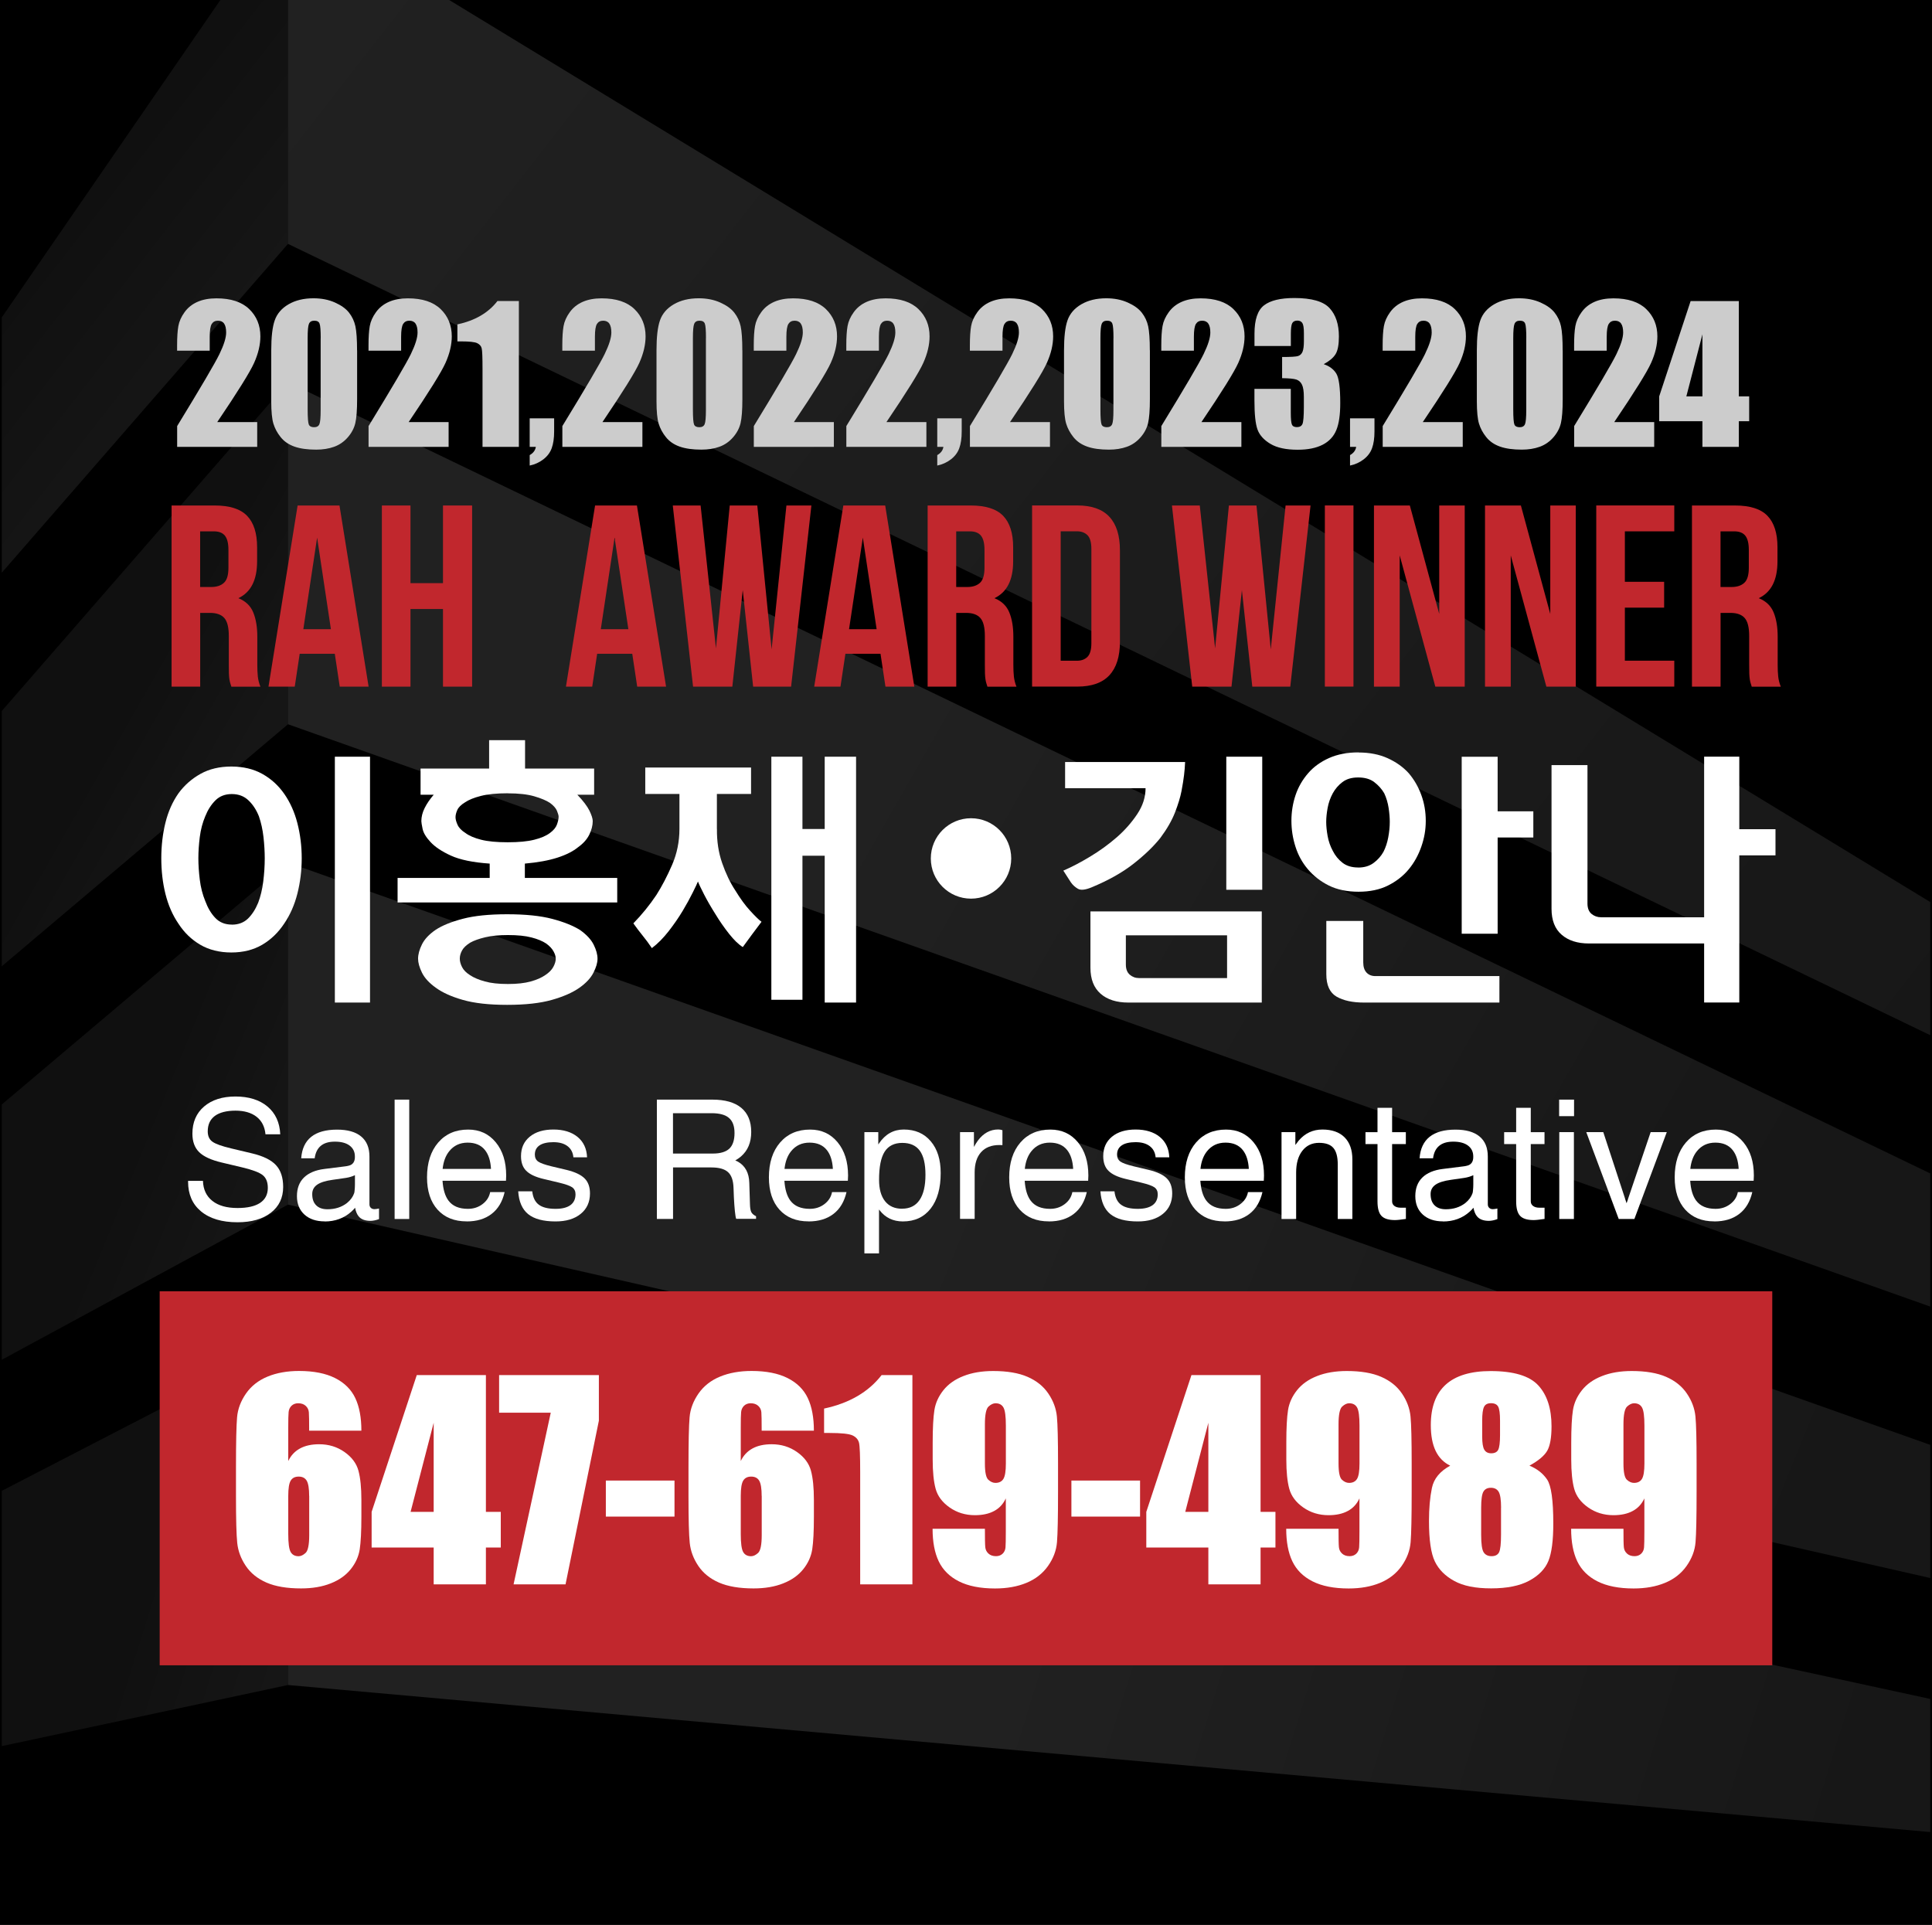<?xml version="1.0" encoding="UTF-8"?>
<svg id="Layer_2" data-name="Layer 2" xmlns="http://www.w3.org/2000/svg" xmlns:xlink="http://www.w3.org/1999/xlink" viewBox="0 0 371.45 370.1">
  <defs>
    <style>
      .cls-1 {
        fill: #c1272d;
      }

      .cls-1, .cls-2, .cls-3, .cls-4, .cls-5, .cls-6, .cls-7, .cls-8, .cls-9, .cls-10, .cls-11, .cls-12 {
        stroke-width: 0px;
      }

      .cls-2 {
        fill: url(#linear-gradient-2);
      }

      .cls-2, .cls-13, .cls-3, .cls-4, .cls-6, .cls-9, .cls-10, .cls-11, .cls-12 {
        opacity: .5;
      }

      .cls-3 {
        fill: url(#linear-gradient-7);
      }

      .cls-4 {
        fill: url(#linear-gradient);
      }

      .cls-6 {
        fill: url(#linear-gradient-8);
      }

      .cls-7 {
        fill: #ccc;
      }

      .cls-8 {
        fill: #fff;
      }

      .cls-9 {
        fill: url(#linear-gradient-4);
      }

      .cls-10 {
        fill: url(#linear-gradient-5);
      }

      .cls-11 {
        fill: url(#linear-gradient-3);
      }

      .cls-12 {
        fill: url(#linear-gradient-6);
      }
    </style>
    <linearGradient id="linear-gradient" x1="26.84" y1="213.23" x2="53.31" y2="224.04" gradientUnits="userSpaceOnUse">
      <stop offset="0" stop-color="#3e3e3e"/>
      <stop offset="1" stop-color="#565656"/>
    </linearGradient>
    <linearGradient id="linear-gradient-2" x1="26.82" y1="129.04" x2="48.22" y2="141.26" xlink:href="#linear-gradient"/>
    <linearGradient id="linear-gradient-3" x1="11.71" y1="42.48" x2="40.98" y2="65.28" xlink:href="#linear-gradient"/>
    <linearGradient id="linear-gradient-4" x1="200.05" y1="321.18" x2="347.46" y2="367.25" gradientUnits="userSpaceOnUse">
      <stop offset="0" stop-color="#818181"/>
      <stop offset="1" stop-color="#5c5c5c"/>
    </linearGradient>
    <linearGradient id="linear-gradient-5" x1="182.95" y1="242.32" x2="339.43" y2="306.28" xlink:href="#linear-gradient-4"/>
    <linearGradient id="linear-gradient-6" x1="170.39" y1="157.95" x2="328.47" y2="248.28" xlink:href="#linear-gradient-4"/>
    <linearGradient id="linear-gradient-7" x1="75.97" y1="3.22" x2="354.15" y2="219.94" xlink:href="#linear-gradient-4"/>
    <linearGradient id="linear-gradient-8" x1="28.79" y1="297.25" x2="57.27" y2="306.15" xlink:href="#linear-gradient"/>
  </defs>
  <g id="Layer_3" data-name="Layer 3">
    <g>
      <rect class="cls-5" width="371.45" height="370.1"/>
      <g class="cls-13">
        <polygon class="cls-4" points=".34 212.36 .34 261.44 55.37 231.61 55.37 165.84 .34 212.36"/>
        <polygon class="cls-2" points=".34 136.7 .34 185.78 55.37 139.25 55.37 73.48 .34 136.7"/>
        <polygon class="cls-11" points="42.37 0 .34 61.03 .34 110.11 55.37 46.89 55.37 0 42.37 0"/>
        <polygon class="cls-9" points="371.11 326.65 55.37 258.2 55.37 323.97 371.11 352.24 371.11 326.65"/>
        <polygon class="cls-10" points="371.11 277.8 55.37 165.84 55.37 231.61 371.11 303.4 371.11 277.8"/>
        <polygon class="cls-12" points="371.11 225.61 55.37 73.48 55.37 139.25 371.11 251.21 371.11 225.61"/>
        <polygon class="cls-3" points="371.11 173.43 86.36 0 55.37 0 55.37 46.89 371.11 199.03 371.11 173.43"/>
        <polygon class="cls-6" points=".34 286.64 .34 335.72 55.37 323.97 55.37 258.2 .34 286.64"/>
      </g>
    </g>
    <g>
      <path class="cls-8" d="m51.04,218.07c-.14-1.44-.7-2.56-1.71-3.35-1-.78-2.36-1.18-4.05-1.18s-3.07.34-3.98,1.02c-.91.68-1.36,1.66-1.36,2.97,0,.88.3,1.55.9,1.98.61.44,1.82.87,3.64,1.3l3.99.95c2.15.51,3.68,1.27,4.59,2.26.92.99,1.38,2.39,1.38,4.2,0,2.08-.79,3.73-2.37,4.95-1.58,1.22-3.71,1.83-6.41,1.83-3,0-5.34-.7-7.03-2.11-1.65-1.38-2.47-3.28-2.47-5.68v-.17h2.86c.05,1.66.66,2.95,1.82,3.86,1.15.91,2.76,1.36,4.82,1.36,1.91,0,3.35-.33,4.34-.98.99-.66,1.49-1.62,1.49-2.89,0-1.1-.32-1.92-.98-2.45-.64-.52-1.95-1.01-3.9-1.48l-4-.95c-2.02-.48-3.46-1.14-4.33-2-.86-.85-1.29-2.03-1.29-3.54,0-2.2.75-3.94,2.24-5.22,1.49-1.28,3.51-1.93,6.04-1.93s4.63.64,6.16,1.93c1.53,1.29,2.35,3.07,2.45,5.34h-2.86Z"/>
      <path class="cls-8" d="m62.42,234.83c-1.64,0-2.93-.44-3.89-1.31-.96-.88-1.44-2.06-1.44-3.55s.45-2.69,1.35-3.57c.9-.88,2.21-1.44,3.94-1.65l3.83-.48c.31-.03.61-.08.88-.16.37-.09.65-.28.85-.56.19-.28.29-.63.29-1.06v-.14c0-.89-.34-1.59-1.02-2.1-.67-.5-1.62-.75-2.82-.75s-2.06.27-2.71.8c-.65.54-1.04,1.34-1.18,2.4h-2.59c.13-1.83.78-3.21,1.93-4.13,1.15-.92,2.81-1.38,4.97-1.38,2.03,0,3.57.44,4.63,1.32,1.06.88,1.59,2.16,1.59,3.85v9.18c0,.28.08.51.26.68.17.17.4.26.69.26.08,0,.2-.01.37-.03s.34-.05.52-.09v2.03c-.27.1-.55.19-.85.25-.31.06-.56.09-.77.09-1.06,0-1.83-.29-2.31-.88-.31-.38-.54-.93-.67-1.64-.21.26-.45.51-.72.75-1.4,1.26-3.12,1.89-5.15,1.89Zm5.82-7.07v-1.81c-.52.25-1.1.42-1.73.52l-2.57.37c-1.35.19-2.35.5-2.97.94-.63.44-.94,1.04-.94,1.8,0,.94.25,1.66.76,2.16.51.51,1.23.76,2.17.76,1.47,0,2.72-.4,3.75-1.2.69-.56,1.15-1.2,1.39-1.91.04-.14.07-.35.09-.64.03-.3.05-.63.05-1Z"/>
      <path class="cls-8" d="m75.87,211.42h2.81v22.95h-2.81v-22.95Z"/>
      <path class="cls-8" d="m89.71,234.83c-2.36,0-4.22-.75-5.58-2.25-1.35-1.5-2.03-3.57-2.03-6.21,0-2.81.72-5.04,2.15-6.7,1.43-1.66,3.35-2.49,5.77-2.49,2.18,0,3.95.81,5.29,2.44,1.34,1.62,2.01,3.76,2.01,6.4l-.04,1h-12.2c.11,1.67.49,2.94,1.14,3.81.79,1.06,2.03,1.59,3.74,1.59,1.07,0,2.01-.3,2.81-.91.8-.6,1.29-1.37,1.47-2.31h2.78c-.42,1.83-1.25,3.23-2.5,4.19-1.25.97-2.85,1.45-4.82,1.45Zm4.69-10.08c-.08-1.55-.47-2.76-1.15-3.62-.76-.96-1.87-1.44-3.34-1.44s-2.66.55-3.54,1.65c-.7.86-1.12,2-1.27,3.4h9.3Z"/>
      <path class="cls-8" d="m110.24,222.51c-.08-.92-.46-1.64-1.13-2.15-.67-.51-1.58-.76-2.71-.76s-2.06.2-2.66.61c-.61.41-.91,1-.91,1.78,0,.59.22,1.04.64,1.34.43.3,1.28.6,2.54.91l2.91.69c1.62.39,2.78.94,3.48,1.64.69.69,1.03,1.65,1.03,2.89,0,1.65-.6,2.97-1.79,3.93-1.19.97-2.8,1.45-4.83,1.45-2.35,0-4.11-.47-5.26-1.4s-1.79-2.4-1.92-4.39h2.7c.13,1.18.55,2.05,1.26,2.57.7.53,1.78.8,3.22.8,1.26,0,2.21-.24,2.87-.72.65-.48.97-1.18.97-2.09,0-.58-.22-1.03-.64-1.33-.43-.3-1.29-.6-2.58-.91l-2.9-.69c-1.58-.37-2.69-.9-3.36-1.58-.67-.66-1-1.6-1-2.81,0-1.57.56-2.82,1.68-3.74,1.12-.92,2.63-1.38,4.55-1.38s3.49.48,4.64,1.42c1.15.95,1.76,2.25,1.83,3.92h-2.64Z"/>
      <path class="cls-8" d="m126.28,211.42h10.68c2.44,0,4.29.53,5.56,1.58,1.27,1.06,1.91,2.6,1.91,4.64s-.66,3.58-1.98,4.72c-.33.28-.69.53-1.08.75l.52.25c1.39.8,2.12,2.15,2.17,4.04l.13,4.18c.02.69.11,1.18.26,1.48.16.3.46.56.91.78v.5h-3.82c-.08-.19-.17-.68-.25-1.47s-.14-1.67-.19-2.64l-.07-1.81c-.04-1.43-.39-2.45-1.05-3.05-.66-.61-1.73-.91-3.22-.91h-7.36v9.9h-3.11v-22.95Zm3.11,10.37h7.67c1.44,0,2.49-.32,3.16-.94.66-.63,1-1.63,1-2.99s-.35-2.29-1.06-2.91c-.7-.61-1.81-.92-3.33-.92h-7.44v7.76Z"/>
      <path class="cls-8" d="m155.44,234.83c-2.36,0-4.22-.75-5.58-2.25-1.35-1.5-2.03-3.57-2.03-6.21,0-2.81.72-5.04,2.15-6.7,1.43-1.66,3.35-2.49,5.77-2.49,2.18,0,3.95.81,5.29,2.44,1.34,1.62,2.01,3.76,2.01,6.4l-.04,1h-12.2c.11,1.67.49,2.94,1.14,3.81.79,1.06,2.03,1.59,3.74,1.59,1.07,0,2.01-.3,2.81-.91s1.29-1.37,1.47-2.31h2.78c-.42,1.83-1.25,3.23-2.5,4.19-1.25.97-2.85,1.45-4.82,1.45Zm4.69-10.08c-.08-1.55-.47-2.76-1.15-3.62-.76-.96-1.87-1.44-3.34-1.44s-2.66.55-3.54,1.65c-.7.86-1.12,2-1.27,3.4h9.3Z"/>
      <path class="cls-8" d="m166.19,217.67h2.67v2.37l.14-.2c1.21-1.78,2.79-2.67,4.76-2.67,2.19,0,3.92.75,5.19,2.26,1.28,1.5,1.91,3.54,1.91,6.1,0,2.91-.64,5.18-1.92,6.83-1.29,1.65-3.07,2.48-5.35,2.48-1.88,0-3.38-.72-4.49-2.17l-.1-.12v8.44h-2.81v-23.3Zm7.26,14.72c1.46,0,2.58-.55,3.34-1.66.76-1.11,1.14-2.72,1.14-4.84s-.36-3.64-1.09-4.65c-.73-1-1.85-1.5-3.37-1.5s-2.68.57-3.39,1.7c-.72,1.14-1.07,2.93-1.07,5.39,0,1.78.38,3.15,1.15,4.12.77.97,1.86,1.45,3.3,1.45Z"/>
      <path class="cls-8" d="m184.58,217.67h2.67v2.85c.24-.45.49-.85.76-1.22,1.06-1.43,2.37-2.14,3.92-2.14.26,0,.53.05.8.14v2.87l-.58-.02c-1.52,0-2.69.45-3.52,1.37-.82.91-1.24,2.21-1.24,3.89v8.94h-2.81v-16.7Z"/>
      <path class="cls-8" d="m201.64,234.83c-2.36,0-4.22-.75-5.58-2.25s-2.03-3.57-2.03-6.21c0-2.81.72-5.04,2.15-6.7,1.43-1.66,3.35-2.49,5.77-2.49,2.18,0,3.95.81,5.29,2.44,1.34,1.62,2.01,3.76,2.01,6.4l-.04,1h-12.2c.11,1.67.49,2.94,1.14,3.81.79,1.06,2.03,1.59,3.74,1.59,1.07,0,2.01-.3,2.81-.91.8-.6,1.29-1.37,1.47-2.31h2.78c-.42,1.83-1.25,3.23-2.5,4.19-1.25.97-2.85,1.45-4.82,1.45Zm4.69-10.08c-.08-1.55-.47-2.76-1.15-3.62-.76-.96-1.87-1.44-3.34-1.44s-2.66.55-3.54,1.65c-.7.86-1.12,2-1.27,3.4h9.3Z"/>
      <path class="cls-8" d="m222.18,222.51c-.08-.92-.46-1.64-1.13-2.15-.67-.51-1.58-.76-2.71-.76s-2.06.2-2.66.61c-.61.41-.91,1-.91,1.78,0,.59.22,1.04.64,1.34.43.3,1.28.6,2.54.91l2.91.69c1.62.39,2.78.94,3.48,1.64.69.69,1.03,1.65,1.03,2.89,0,1.65-.6,2.97-1.79,3.93-1.19.97-2.8,1.45-4.83,1.45-2.35,0-4.11-.47-5.26-1.4-1.15-.93-1.79-2.4-1.92-4.39h2.7c.13,1.18.55,2.05,1.26,2.57.7.53,1.78.8,3.22.8,1.26,0,2.21-.24,2.87-.72.65-.48.97-1.18.97-2.09,0-.58-.22-1.03-.64-1.33-.43-.3-1.29-.6-2.58-.91l-2.9-.69c-1.58-.37-2.69-.9-3.36-1.58-.67-.66-1-1.6-1-2.81,0-1.57.56-2.82,1.68-3.74,1.12-.92,2.63-1.38,4.55-1.38s3.49.48,4.64,1.42c1.15.95,1.76,2.25,1.83,3.92h-2.64Z"/>
      <path class="cls-8" d="m235.41,234.83c-2.36,0-4.22-.75-5.58-2.25-1.35-1.5-2.03-3.57-2.03-6.21,0-2.81.72-5.04,2.15-6.7,1.43-1.66,3.35-2.49,5.77-2.49,2.18,0,3.95.81,5.29,2.44,1.34,1.62,2.01,3.76,2.01,6.4l-.04,1h-12.2c.11,1.67.49,2.94,1.14,3.81.79,1.06,2.03,1.59,3.74,1.59,1.07,0,2.01-.3,2.81-.91s1.29-1.37,1.47-2.31h2.78c-.42,1.83-1.25,3.23-2.5,4.19-1.25.97-2.85,1.45-4.82,1.45Zm4.69-10.08c-.08-1.55-.47-2.76-1.15-3.62-.76-.96-1.87-1.44-3.34-1.44s-2.66.55-3.54,1.65c-.7.86-1.12,2-1.27,3.4h9.3Z"/>
      <path class="cls-8" d="m246.38,217.67h2.67v2.47l.63-.83c1.22-1.43,2.74-2.14,4.57-2.14s3.26.5,4.26,1.5c1,1,1.5,2.42,1.5,4.26v11.44h-2.81v-10.49c0-1.47-.29-2.53-.85-3.18s-1.49-.97-2.75-.97c-1.35,0-2.42.51-3.22,1.54-.79,1.03-1.18,2.41-1.18,4.16v8.94h-2.81v-16.7Z"/>
      <path class="cls-8" d="m270.29,234.36c-.96.14-1.65.22-2.09.22-1.23,0-2.09-.27-2.6-.81-.51-.54-.76-1.47-.76-2.79v-11.01h-2.31v-2.29h2.31v-4.69h2.81v4.69h2.64v2.29h-2.64v11.01c0,.37.15.67.45.89.3.22.7.33,1.2.33h1v2.17Z"/>
      <path class="cls-8" d="m277.44,234.83c-1.64,0-2.93-.44-3.89-1.31-.96-.88-1.44-2.06-1.44-3.55s.45-2.69,1.35-3.57c.9-.88,2.21-1.44,3.94-1.65l3.83-.48c.31-.03.61-.08.88-.16.37-.09.65-.28.85-.56.19-.28.29-.63.29-1.06v-.14c0-.89-.34-1.59-1.02-2.1-.67-.5-1.62-.75-2.82-.75s-2.06.27-2.71.8-1.04,1.34-1.18,2.4h-2.59c.13-1.83.78-3.21,1.93-4.13,1.15-.92,2.81-1.38,4.97-1.38,2.03,0,3.57.44,4.63,1.32,1.06.88,1.59,2.16,1.59,3.85v9.18c0,.28.08.51.26.68.17.17.4.26.69.26.08,0,.2-.01.37-.03s.34-.05.52-.09v2.03c-.27.1-.55.19-.85.25-.31.06-.56.09-.77.09-1.06,0-1.83-.29-2.31-.88-.31-.38-.54-.93-.67-1.64-.21.26-.45.51-.72.75-1.4,1.26-3.12,1.89-5.15,1.89Zm5.82-7.07v-1.81c-.52.25-1.1.42-1.73.52l-2.57.37c-1.35.19-2.35.5-2.97.94-.63.44-.94,1.04-.94,1.8,0,.94.25,1.66.76,2.16.51.51,1.23.76,2.17.76,1.47,0,2.72-.4,3.75-1.2.69-.56,1.15-1.2,1.39-1.91.04-.14.07-.35.09-.64.03-.3.05-.63.05-1Z"/>
      <path class="cls-8" d="m296.95,234.36c-.96.14-1.65.22-2.09.22-1.23,0-2.09-.27-2.6-.81s-.76-1.47-.76-2.79v-11.01h-2.31v-2.29h2.31v-4.69h2.81v4.69h2.64v2.29h-2.64v11.01c0,.37.15.67.45.89.3.22.7.33,1.2.33h1v2.17Z"/>
      <path class="cls-8" d="m299.76,211.42h2.87v3.18h-2.87v-3.18Zm.03,6.25h2.81v16.7h-2.81v-16.7Z"/>
      <path class="cls-8" d="m304.97,217.67h3.28l4.48,13.67h0l4.63-13.67h3.1l-6.23,16.7h-3.01l-6.24-16.7Z"/>
      <path class="cls-8" d="m329.59,234.83c-2.36,0-4.22-.75-5.58-2.25-1.35-1.5-2.03-3.57-2.03-6.21,0-2.81.72-5.04,2.15-6.7,1.43-1.66,3.35-2.49,5.77-2.49,2.18,0,3.95.81,5.29,2.44,1.34,1.62,2.01,3.76,2.01,6.4l-.04,1h-12.2c.11,1.67.49,2.94,1.14,3.81.79,1.06,2.03,1.59,3.74,1.59,1.07,0,2.01-.3,2.81-.91.8-.6,1.29-1.37,1.47-2.31h2.78c-.42,1.83-1.25,3.23-2.5,4.19-1.25.97-2.85,1.45-4.82,1.45Zm4.69-10.08c-.08-1.55-.47-2.76-1.15-3.62-.76-.96-1.87-1.44-3.34-1.44s-2.66.55-3.54,1.65c-.7.86-1.12,2-1.27,3.4h9.3Z"/>
      <g>
        <path class="cls-8" d="m44.48,147.38c2.27,0,4.25.47,5.94,1.41,1.69.94,3.1,2.22,4.23,3.84,1.13,1.62,1.98,3.51,2.53,5.65.55,2.15.83,4.39.83,6.73s-.28,4.61-.83,6.79c-.55,2.18-1.4,4.1-2.53,5.76-1.14,1.73-2.55,3.09-4.23,4.08-1.69.99-3.67,1.49-5.94,1.49s-4.3-.5-5.98-1.49c-1.69-.99-3.08-2.33-4.18-4.03-1.14-1.66-1.97-3.57-2.51-5.73-.54-2.16-.8-4.45-.8-6.87s.27-4.7.8-6.84,1.37-4.03,2.51-5.65c1.13-1.55,2.55-2.79,4.23-3.73s3.67-1.41,5.94-1.41Zm.1,30.4c1.26,0,2.29-.39,3.09-1.16.79-.77,1.45-1.79,1.97-3.06.45-1.19.78-2.54.97-4.06.19-1.51.29-3.01.29-4.49,0-1.26-.08-2.61-.24-4.06-.16-1.44-.46-2.78-.88-4-.49-1.23-1.15-2.25-2-3.06-.84-.81-1.91-1.22-3.21-1.22s-2.35.41-3.16,1.22c-.81.81-1.46,1.83-1.95,3.06-.52,1.23-.87,2.56-1.05,4-.18,1.44-.27,2.79-.27,4.06s.09,2.63.27,4.11c.18,1.48.53,2.85,1.05,4.11.49,1.33,1.13,2.42,1.95,3.27.81.85,1.86,1.27,3.16,1.27Zm19.8-32.29h6.76v47.27h-6.76v-47.27Z"/>
        <path class="cls-8" d="m110.99,152.79c1.14,1.19,1.91,2.22,2.34,3.08.42.87.63,1.53.63,2,0,.83-.22,1.7-.66,2.6-.44.9-1.16,1.71-2.17,2.43-.97.79-2.29,1.46-3.97,2s-3.75.92-6.25,1.14v2.76h17.76v4.71h-42.23v-4.71h17.71v-2.76c-3.21-.22-5.7-.73-7.47-1.54-1.77-.81-3.07-1.69-3.92-2.62-.84-.9-1.35-1.74-1.51-2.51-.16-.77-.24-1.27-.24-1.49,0-.83.21-1.67.63-2.51.42-.85,1-1.7,1.75-2.57h-2.53v-5.03h13.18v-5.46h6.91v5.46h13.28v5.03h-3.26Zm-13.48,22.99c3.54,0,6.42.3,8.66.89,2.24.59,4.02,1.31,5.35,2.14,1.27.9,2.14,1.85,2.63,2.84.49.99.73,1.88.73,2.68s-.26,1.65-.78,2.68c-.52,1.03-1.41,1.99-2.68,2.89-1.33.94-3.11,1.72-5.33,2.35s-5.08.95-8.59.95-6.31-.32-8.51-.95c-2.21-.63-3.94-1.42-5.21-2.35-1.26-.9-2.15-1.87-2.65-2.89-.5-1.03-.75-1.92-.75-2.68,0-.83.25-1.75.75-2.76.5-1.01,1.39-1.95,2.65-2.81,1.26-.83,3-1.53,5.21-2.11,2.21-.58,5.04-.87,8.51-.87Zm.1-23.26c-2.11,0-3.83.17-5.16.51-1.33.34-2.33.75-3.02,1.22-.78.47-1.28.97-1.51,1.49-.23.52-.34.98-.34,1.38s.13.88.39,1.46c.26.58.76,1.1,1.51,1.57.71.54,1.72.97,3.02,1.3,1.3.33,3,.49,5.11.49s3.81-.16,5.11-.49c1.3-.32,2.3-.76,3.02-1.3.68-.5,1.13-1.04,1.34-1.62.21-.58.32-1.08.32-1.51,0-.25-.11-.63-.32-1.14-.21-.5-.66-1.01-1.34-1.51-.71-.47-1.72-.89-3.02-1.27-1.3-.38-3-.57-5.11-.57Zm.05,36.67c1.75,0,3.21-.16,4.38-.49,1.17-.32,2.11-.74,2.82-1.24.71-.47,1.22-.99,1.53-1.57.31-.58.46-1.1.46-1.57,0-.43-.15-.91-.44-1.43s-.76-1.02-1.41-1.49c-.71-.47-1.65-.86-2.82-1.16-1.17-.31-2.68-.46-4.53-.46-1.72,0-3.18.14-4.38.43-1.2.29-2.16.63-2.87,1.03-.75.47-1.27.96-1.56,1.49-.29.52-.44,1.05-.44,1.59,0,.51.15,1.05.44,1.62.29.58.81,1.1,1.56,1.57.71.47,1.65.87,2.82,1.19,1.17.33,2.64.49,4.43.49Z"/>
        <path class="cls-8" d="m137.84,159.39c-.03,2.34.3,4.53,1,6.54.7,2.02,1.55,3.79,2.55,5.3.94,1.55,1.89,2.85,2.85,3.89.96,1.05,1.68,1.75,2.17,2.11-.68.9-1.29,1.71-1.82,2.43-.54.72-1.13,1.53-1.78,2.43-.81-.5-1.69-1.35-2.63-2.54-.94-1.19-1.82-2.45-2.63-3.79-.84-1.33-1.57-2.59-2.17-3.76-.6-1.17-1-2.01-1.19-2.52-.16.4-.5,1.12-1.02,2.16-.52,1.05-1.15,2.2-1.9,3.46-.78,1.3-1.68,2.61-2.7,3.92s-2.1,2.41-3.24,3.27c-.58-.87-1.18-1.67-1.78-2.41s-1.19-1.52-1.78-2.35c1.62-1.66,3.1-3.48,4.43-5.46,1.07-1.69,2.08-3.62,3.02-5.79s1.41-4.47,1.41-6.92v-6.71h-6.57v-5.08h20.34v5.08h-6.57v6.71Zm16.44-13.9v13.9h4.28v-13.9h6.03v47.27h-6.03v-28.23h-4.28v27.69h-5.98v-46.73h5.98Z"/>
        <path class="cls-8" d="m227.85,146.52c-.03.83-.1,1.66-.2,2.49-.1.83-.26,1.86-.49,3.08-.23,1.19-.65,2.57-1.26,4.14-.62,1.57-1.56,3.2-2.82,4.89-1.33,1.66-3.07,3.33-5.21,5s-4.83,3.18-8.08,4.52c-1.17.47-2.02.55-2.55.24s-.98-.71-1.34-1.22l-1.46-2.27c1.59-.68,3.3-1.58,5.13-2.68,1.83-1.1,3.56-2.35,5.18-3.76,1.56-1.37,2.86-2.86,3.92-4.46s1.58-3.25,1.58-4.95h-15.47v-5.03h23.06Zm14.74,46.24h-25.64c-2.27,0-4.06-.57-5.35-1.7-1.3-1.14-1.95-2.8-1.95-5v-10.82h32.94v17.52Zm-6.67-4.71v-8.22h-19.46v5.62c0,.87.25,1.51.75,1.95.5.43,1.09.65,1.78.65h16.93Zm6.76-16.98h-6.91v-25.58h6.91v25.58Z"/>
        <path class="cls-8" d="m261.18,144.68c2.14,0,4.02.37,5.64,1.11,1.62.74,2.97,1.7,4.04,2.89,1.04,1.23,1.84,2.62,2.41,4.19.57,1.57.85,3.22.85,4.95s-.28,3.31-.85,4.95c-.57,1.64-1.37,3.09-2.41,4.35-1.07,1.3-2.41,2.34-4.01,3.14s-3.5,1.19-5.67,1.19-4.1-.4-5.69-1.19c-1.59-.79-2.94-1.84-4.04-3.14-1.07-1.26-1.87-2.71-2.38-4.33-.52-1.62-.78-3.28-.78-4.98s.27-3.38.8-4.95,1.35-2.98,2.46-4.25c1.04-1.19,2.37-2.15,3.99-2.87,1.62-.72,3.5-1.08,5.64-1.08Zm-.05,22.12c1.17,0,2.15-.29,2.94-.87.79-.58,1.44-1.3,1.92-2.16.42-.83.73-1.76.92-2.79.19-1.03.29-2.01.29-2.95,0-.79-.07-1.68-.22-2.68-.15-.99-.43-1.94-.85-2.84-.49-.83-1.13-1.54-1.92-2.14-.79-.6-1.82-.89-3.09-.89s-2.24.3-3.02.89c-.78.59-1.39,1.31-1.85,2.14-.49.9-.82,1.85-1,2.84-.18.99-.27,1.88-.27,2.68s.09,1.7.27,2.7c.18,1.01.51,1.97,1,2.87.45.9,1.07,1.66,1.85,2.27s1.78.92,3.02.92Zm27.15,20.88v5.08h-26.03c-2.21,0-3.96-.38-5.28-1.14-1.31-.76-1.97-2.2-1.97-4.33v-10.22h7.1v7.95c0,.87.21,1.52.63,1.97.42.45.99.68,1.7.68h23.84Zm-.34-31.69h6.86v5.03h-6.86v18.5h-6.91v-34.02h6.91v10.49Z"/>
        <path class="cls-8" d="m327.64,181.4h-22.14c-2.21,0-3.96-.56-5.25-1.68-1.3-1.12-1.95-2.78-1.95-4.98v-27.64h6.91v26.61c0,.9.26,1.57.78,2,.52.43,1.13.65,1.85.65h19.8v-30.88h6.76v13.95h6.96v5.03h-6.96v28.29h-6.76v-11.36Z"/>
      </g>
      <circle class="cls-8" cx="186.69" cy="165.05" r="7.73"/>
      <path class="cls-1" d="m44.48,132.02c-.07-.23-.13-.45-.2-.65-.07-.2-.12-.45-.17-.75-.05-.3-.08-.68-.1-1.14-.02-.46-.02-1.04-.02-1.74v-5.47c0-1.62-.28-2.77-.85-3.43-.57-.66-1.48-1-2.75-1h-1.9v14.18h-5.5v-34.83h8.3c2.86,0,4.94.66,6.22,1.99,1.28,1.33,1.92,3.33,1.92,6.02v2.74c0,3.58-1.2,5.94-3.6,7.07,1.4.56,2.36,1.49,2.87,2.76.52,1.28.77,2.83.77,4.65v5.38c0,.86.03,1.62.1,2.26.07.65.23,1.3.5,1.97h-5.6Zm-6-29.86v10.7h2.15c1.03,0,1.84-.27,2.42-.8.58-.53.87-1.49.87-2.89v-3.43c0-1.26-.22-2.17-.67-2.74-.45-.56-1.16-.84-2.13-.84h-2.65Z"/>
      <path class="cls-1" d="m70.87,132.02h-5.55l-.95-6.32h-6.75l-.95,6.32h-5.05l5.6-34.83h8.05l5.6,34.83Zm-12.55-11.05h5.3l-2.65-17.61-2.65,17.61Z"/>
      <path class="cls-1" d="m78.92,132.02h-5.5v-34.83h5.5v14.93h6.25v-14.93h5.6v34.83h-5.6v-14.93h-6.25v14.93Z"/>
      <path class="cls-1" d="m128.06,132.02h-5.55l-.95-6.32h-6.75l-.95,6.32h-5.05l5.6-34.83h8.05l5.6,34.83Zm-12.55-11.05h5.3l-2.65-17.61-2.65,17.61Z"/>
      <path class="cls-1" d="m142.8,113.46l-2,18.56h-7.55l-3.9-34.83h5.35l2.95,27.47,2.65-27.47h5.3l2.75,27.67,2.85-27.67h4.8l-3.9,34.83h-7.3l-2-18.56Z"/>
      <path class="cls-1" d="m175.79,132.02h-5.55l-.95-6.32h-6.75l-.95,6.32h-5.05l5.6-34.83h8.05l5.6,34.83Zm-12.55-11.05h5.3l-2.65-17.61-2.65,17.61Z"/>
      <path class="cls-1" d="m189.84,132.02c-.07-.23-.13-.45-.2-.65-.07-.2-.12-.45-.17-.75-.05-.3-.08-.68-.1-1.14-.02-.46-.02-1.04-.02-1.74v-5.47c0-1.62-.28-2.77-.85-3.43-.57-.66-1.48-1-2.75-1h-1.9v14.18h-5.5v-34.83h8.3c2.86,0,4.94.66,6.22,1.99,1.28,1.33,1.92,3.33,1.92,6.02v2.74c0,3.58-1.2,5.94-3.6,7.07,1.4.56,2.36,1.49,2.87,2.76.52,1.28.77,2.83.77,4.65v5.38c0,.86.03,1.62.1,2.26s.23,1.3.5,1.97h-5.6Zm-6-29.86v10.7h2.15c1.03,0,1.84-.27,2.42-.8.58-.53.87-1.49.87-2.89v-3.43c0-1.26-.22-2.17-.67-2.74-.45-.56-1.16-.84-2.13-.84h-2.65Z"/>
      <path class="cls-1" d="m198.43,97.18h8.7c2.77,0,4.82.73,6.17,2.19,1.35,1.46,2.02,3.6,2.02,6.42v17.61c0,2.82-.67,4.96-2.02,6.42-1.35,1.46-3.41,2.19-6.17,2.19h-8.7v-34.83Zm5.5,4.98v24.88h3.1c.87,0,1.55-.25,2.05-.75s.75-1.38.75-2.64v-18.11c0-1.26-.25-2.14-.75-2.64-.5-.5-1.18-.75-2.05-.75h-3.1Z"/>
      <path class="cls-1" d="m238.77,113.46l-2,18.56h-7.55l-3.9-34.83h5.35l2.95,27.47,2.65-27.47h5.3l2.75,27.67,2.85-27.67h4.8l-3.9,34.83h-7.3l-2-18.56Z"/>
      <path class="cls-1" d="m254.72,97.18h5.5v34.83h-5.5v-34.83Z"/>
      <path class="cls-1" d="m269.11,106.79v25.23h-4.95v-34.83h6.9l5.65,20.85v-20.85h4.9v34.83h-5.65l-6.85-25.23Z"/>
      <path class="cls-1" d="m290.46,106.79v25.23h-4.95v-34.83h6.9l5.65,20.85v-20.85h4.9v34.83h-5.65l-6.85-25.23Z"/>
      <path class="cls-1" d="m312.4,111.86h7.55v4.97h-7.55v10.2h9.5v4.98h-15v-34.83h15v4.98h-9.5v9.7Z"/>
      <path class="cls-1" d="m336.79,132.02c-.07-.23-.13-.45-.2-.65-.07-.2-.12-.45-.17-.75-.05-.3-.08-.68-.1-1.14-.02-.46-.02-1.04-.02-1.74v-5.47c0-1.62-.28-2.77-.85-3.43-.57-.66-1.48-1-2.75-1h-1.9v14.18h-5.5v-34.83h8.3c2.86,0,4.94.66,6.22,1.99,1.28,1.33,1.92,3.33,1.92,6.02v2.74c0,3.58-1.2,5.94-3.6,7.07,1.4.56,2.36,1.49,2.87,2.76.52,1.28.77,2.83.77,4.65v5.38c0,.86.03,1.62.1,2.26s.23,1.3.5,1.97h-5.6Zm-6-29.86v10.7h2.15c1.03,0,1.84-.27,2.42-.8.58-.53.87-1.49.87-2.89v-3.43c0-1.26-.22-2.17-.67-2.74-.45-.56-1.16-.84-2.13-.84h-2.65Z"/>
      <g>
        <path class="cls-7" d="m49.45,81.14v4.78h-15.39v-4c4.56-7.46,7.27-12.07,8.13-13.84.86-1.77,1.29-3.15,1.29-4.15,0-.76-.13-1.33-.39-1.71-.26-.38-.66-.56-1.19-.56s-.93.21-1.19.62c-.26.42-.39,1.24-.39,2.48v2.67h-6.27v-1.02c0-1.57.08-2.81.24-3.71.16-.91.56-1.8,1.19-2.67.63-.88,1.46-1.54,2.48-1.99s2.23-.68,3.65-.68c2.78,0,4.88.69,6.31,2.07,1.42,1.38,2.14,3.12,2.14,5.24,0,1.6-.4,3.3-1.2,5.09-.8,1.79-3.17,5.59-7.09,11.39h7.67Z"/>
        <path class="cls-7" d="m68.66,67.37v9.35c0,2.12-.12,3.67-.35,4.64-.23.97-.71,1.88-1.44,2.72-.73.84-1.6,1.45-2.63,1.82s-2.18.55-3.45.55c-1.67,0-3.06-.19-4.17-.58-1.11-.39-1.99-.99-2.65-1.81s-1.12-1.68-1.4-2.59-.42-2.35-.42-4.32v-9.78c0-2.57.22-4.5.67-5.78s1.33-2.31,2.65-3.08c1.32-.77,2.92-1.16,4.8-1.16,1.54,0,2.91.27,4.12.81,1.21.54,2.12,1.19,2.72,1.96.6.77,1.01,1.64,1.22,2.61.21.97.32,2.52.32,4.64Zm-7-2.35c0-1.49-.07-2.42-.22-2.8-.14-.38-.48-.56-1.01-.56s-.86.2-1.03.6c-.17.4-.25,1.32-.25,2.76v13.68c0,1.63.08,2.61.23,2.94s.49.5,1.01.5.86-.2,1.02-.59c.16-.39.24-1.27.24-2.65v-13.88Z"/>
        <path class="cls-7" d="m86.25,81.14v4.78h-15.39v-4c4.56-7.46,7.27-12.07,8.13-13.84.86-1.77,1.29-3.15,1.29-4.15,0-.76-.13-1.33-.39-1.71-.26-.38-.66-.56-1.19-.56s-.93.21-1.19.62c-.26.42-.39,1.24-.39,2.48v2.67h-6.27v-1.02c0-1.57.08-2.81.24-3.71.16-.91.56-1.8,1.19-2.67.63-.88,1.46-1.54,2.48-1.99s2.23-.68,3.65-.68c2.78,0,4.88.69,6.31,2.07,1.42,1.38,2.14,3.12,2.14,5.24,0,1.6-.4,3.3-1.2,5.09-.8,1.79-3.17,5.59-7.09,11.39h7.67Z"/>
        <path class="cls-7" d="m99.76,57.89v28.03h-6.99v-15.03c0-2.17-.05-3.47-.16-3.91-.1-.44-.39-.77-.86-1-.47-.23-1.51-.34-3.12-.34h-.69v-3.27c3.38-.73,5.95-2.22,7.7-4.49h4.12Z"/>
        <path class="cls-7" d="m106.54,80.43v2.51c0,1.32-.16,2.39-.47,3.24s-.85,1.56-1.62,2.15-1.64.98-2.61,1.18v-2.01c.69-.39,1.08-.92,1.18-1.58h-1.18v-5.49h4.69Z"/>
        <path class="cls-7" d="m123.51,81.14v4.78h-15.39v-4c4.56-7.46,7.27-12.07,8.13-13.84.86-1.77,1.29-3.15,1.29-4.15,0-.76-.13-1.33-.39-1.71-.26-.38-.66-.56-1.19-.56s-.93.21-1.19.62c-.26.42-.39,1.24-.39,2.48v2.67h-6.27v-1.02c0-1.57.08-2.81.24-3.71.16-.91.56-1.8,1.19-2.67.63-.88,1.46-1.54,2.48-1.99s2.23-.68,3.65-.68c2.78,0,4.88.69,6.31,2.07,1.42,1.38,2.14,3.12,2.14,5.24,0,1.6-.4,3.3-1.2,5.09-.8,1.79-3.17,5.59-7.09,11.39h7.67Z"/>
        <path class="cls-7" d="m142.73,67.37v9.35c0,2.12-.12,3.67-.35,4.64-.23.97-.71,1.88-1.44,2.72-.73.84-1.6,1.45-2.63,1.82s-2.18.55-3.45.55c-1.67,0-3.06-.19-4.17-.58-1.11-.39-1.99-.99-2.65-1.81s-1.12-1.68-1.4-2.59-.42-2.35-.42-4.32v-9.78c0-2.57.22-4.5.67-5.78s1.33-2.31,2.65-3.08c1.32-.77,2.92-1.16,4.8-1.16,1.54,0,2.91.27,4.12.81,1.21.54,2.12,1.19,2.72,1.96.6.77,1.01,1.64,1.22,2.61.21.97.32,2.52.32,4.64Zm-7-2.35c0-1.49-.07-2.42-.22-2.8-.14-.38-.48-.56-1.01-.56s-.86.2-1.03.6c-.17.4-.25,1.32-.25,2.76v13.68c0,1.63.08,2.61.23,2.94s.49.5,1.01.5.86-.2,1.02-.59c.16-.39.24-1.27.24-2.65v-13.88Z"/>
        <path class="cls-7" d="m160.32,81.14v4.78h-15.39v-4c4.56-7.46,7.27-12.07,8.13-13.84.86-1.77,1.29-3.15,1.29-4.15,0-.76-.13-1.33-.39-1.71-.26-.38-.66-.56-1.19-.56s-.93.21-1.19.62c-.26.42-.39,1.24-.39,2.48v2.67h-6.27v-1.02c0-1.57.08-2.81.24-3.71.16-.91.56-1.8,1.19-2.67.63-.88,1.46-1.54,2.48-1.99s2.23-.68,3.65-.68c2.78,0,4.88.69,6.31,2.07,1.42,1.38,2.14,3.12,2.14,5.24,0,1.6-.4,3.3-1.2,5.09-.8,1.79-3.17,5.59-7.09,11.39h7.67Z"/>
        <path class="cls-7" d="m178.11,81.14v4.78h-15.39v-4c4.56-7.46,7.27-12.07,8.13-13.84.86-1.77,1.29-3.15,1.29-4.15,0-.76-.13-1.33-.39-1.71-.26-.38-.66-.56-1.19-.56s-.93.21-1.19.62c-.26.42-.39,1.24-.39,2.48v2.67h-6.27v-1.02c0-1.57.08-2.81.24-3.71.16-.91.56-1.8,1.19-2.67.63-.88,1.46-1.54,2.48-1.99s2.23-.68,3.65-.68c2.78,0,4.88.69,6.31,2.07,1.42,1.38,2.14,3.12,2.14,5.24,0,1.6-.4,3.3-1.2,5.09-.8,1.79-3.17,5.59-7.09,11.39h7.67Z"/>
        <path class="cls-7" d="m184.9,80.43v2.51c0,1.32-.16,2.39-.47,3.24s-.85,1.56-1.62,2.15-1.64.98-2.61,1.18v-2.01c.69-.39,1.08-.92,1.18-1.58h-1.18v-5.49h4.69Z"/>
        <path class="cls-7" d="m201.87,81.14v4.78h-15.39v-4c4.56-7.46,7.27-12.07,8.13-13.84.86-1.77,1.29-3.15,1.29-4.15,0-.76-.13-1.33-.39-1.71-.26-.38-.66-.56-1.19-.56s-.93.21-1.19.62c-.26.42-.39,1.24-.39,2.48v2.67h-6.27v-1.02c0-1.57.08-2.81.24-3.71.16-.91.56-1.8,1.19-2.67.63-.88,1.46-1.54,2.48-1.99s2.23-.68,3.65-.68c2.78,0,4.88.69,6.31,2.07,1.42,1.38,2.14,3.12,2.14,5.24,0,1.6-.4,3.3-1.2,5.09-.8,1.79-3.17,5.59-7.09,11.39h7.67Z"/>
        <path class="cls-7" d="m221.08,67.37v9.35c0,2.12-.12,3.67-.35,4.64-.23.97-.71,1.88-1.44,2.72-.73.84-1.6,1.45-2.63,1.82s-2.18.55-3.45.55c-1.67,0-3.06-.19-4.17-.58-1.11-.39-1.99-.99-2.65-1.81s-1.12-1.68-1.4-2.59-.42-2.35-.42-4.32v-9.78c0-2.57.22-4.5.67-5.78s1.33-2.31,2.65-3.08c1.32-.77,2.92-1.16,4.8-1.16,1.54,0,2.91.27,4.12.81,1.21.54,2.12,1.19,2.72,1.96.6.77,1.01,1.64,1.22,2.61.21.97.32,2.52.32,4.64Zm-7-2.35c0-1.49-.07-2.42-.22-2.8-.14-.38-.48-.56-1.01-.56s-.86.2-1.03.6c-.17.4-.25,1.32-.25,2.76v13.68c0,1.63.08,2.61.23,2.94s.49.5,1.01.5.86-.2,1.02-.59c.16-.39.24-1.27.24-2.65v-13.88Z"/>
        <path class="cls-7" d="m238.67,81.14v4.78h-15.39v-4c4.56-7.46,7.27-12.07,8.13-13.84.86-1.77,1.29-3.15,1.29-4.15,0-.76-.13-1.33-.39-1.71-.26-.38-.66-.56-1.19-.56s-.93.21-1.19.62c-.26.42-.39,1.24-.39,2.48v2.67h-6.27v-1.02c0-1.57.08-2.81.24-3.71.16-.91.56-1.8,1.19-2.67.63-.88,1.46-1.54,2.48-1.99s2.23-.68,3.65-.68c2.78,0,4.88.69,6.31,2.07,1.42,1.38,2.14,3.12,2.14,5.24,0,1.6-.4,3.3-1.2,5.09-.8,1.79-3.17,5.59-7.09,11.39h7.67Z"/>
        <path class="cls-7" d="m254.53,70.03c1.06.36,1.85.94,2.37,1.76s.78,2.72.78,5.72c0,2.23-.25,3.96-.76,5.19-.51,1.23-1.38,2.17-2.63,2.81-1.25.64-2.84.96-4.8.96-2.22,0-3.96-.37-5.22-1.12s-2.09-1.66-2.49-2.74c-.4-1.08-.6-2.95-.6-5.62v-2.22h6.99v4.55c0,1.21.07,1.98.22,2.31.14.33.46.49.96.49.54,0,.9-.21,1.07-.62.17-.42.26-1.5.26-3.25v-1.94c0-1.07-.12-1.86-.36-2.35-.24-.5-.6-.82-1.07-.98-.47-.16-1.39-.25-2.75-.27v-4.07c1.66,0,2.69-.06,3.08-.19s.67-.4.85-.83c.17-.43.26-1.1.26-2.01v-1.56c0-.98-.1-1.63-.3-1.94s-.52-.47-.94-.47c-.48,0-.82.16-1,.49-.18.33-.27,1.03-.27,2.1v2.3h-6.99v-2.39c0-2.68.61-4.49,1.83-5.43,1.22-.94,3.17-1.41,5.83-1.41,3.34,0,5.6.65,6.79,1.96,1.19,1.3,1.78,3.11,1.78,5.43,0,1.57-.21,2.7-.64,3.4-.43.7-1.18,1.33-2.25,1.91Z"/>
        <path class="cls-7" d="m264.26,80.43v2.51c0,1.32-.16,2.39-.47,3.24s-.85,1.56-1.62,2.15-1.64.98-2.61,1.18v-2.01c.69-.39,1.08-.92,1.18-1.58h-1.18v-5.49h4.69Z"/>
        <path class="cls-7" d="m281.23,81.14v4.78h-15.39v-4c4.56-7.46,7.27-12.07,8.13-13.84.86-1.77,1.29-3.15,1.29-4.15,0-.76-.13-1.33-.39-1.71-.26-.38-.66-.56-1.19-.56s-.93.21-1.19.62c-.26.42-.39,1.24-.39,2.48v2.67h-6.27v-1.02c0-1.57.08-2.81.24-3.71.16-.91.56-1.8,1.19-2.67.63-.88,1.46-1.54,2.48-1.99s2.23-.68,3.65-.68c2.78,0,4.88.69,6.31,2.07,1.42,1.38,2.14,3.12,2.14,5.24,0,1.6-.4,3.3-1.2,5.09-.8,1.79-3.17,5.59-7.09,11.39h7.67Z"/>
        <path class="cls-7" d="m300.45,67.37v9.35c0,2.12-.12,3.67-.35,4.64-.23.97-.71,1.88-1.44,2.72-.73.84-1.6,1.45-2.63,1.82s-2.18.55-3.45.55c-1.67,0-3.06-.19-4.17-.58-1.11-.39-1.99-.99-2.65-1.81s-1.12-1.68-1.4-2.59-.42-2.35-.42-4.32v-9.78c0-2.57.22-4.5.67-5.78s1.33-2.31,2.65-3.08c1.32-.77,2.92-1.16,4.8-1.16,1.54,0,2.91.27,4.12.81,1.21.54,2.12,1.19,2.72,1.96.6.77,1.01,1.64,1.22,2.61.21.97.32,2.52.32,4.64Zm-7-2.35c0-1.49-.07-2.42-.22-2.8-.14-.38-.48-.56-1.01-.56s-.86.2-1.03.6c-.17.4-.25,1.32-.25,2.76v13.68c0,1.63.08,2.61.23,2.94s.49.5,1.01.5.86-.2,1.02-.59c.16-.39.24-1.27.24-2.65v-13.88Z"/>
        <path class="cls-7" d="m318.04,81.14v4.78h-15.39v-4c4.56-7.46,7.27-12.07,8.13-13.84.86-1.77,1.29-3.15,1.29-4.15,0-.76-.13-1.33-.39-1.71-.26-.38-.66-.56-1.19-.56s-.93.21-1.19.62c-.26.42-.39,1.24-.39,2.48v2.67h-6.27v-1.02c0-1.57.08-2.81.24-3.71.16-.91.56-1.8,1.19-2.67.63-.88,1.46-1.54,2.48-1.99s2.23-.68,3.65-.68c2.78,0,4.88.69,6.31,2.07,1.42,1.38,2.14,3.12,2.14,5.24,0,1.6-.4,3.3-1.2,5.09-.8,1.79-3.17,5.59-7.09,11.39h7.67Z"/>
        <path class="cls-7" d="m334.31,57.89v18.32h1.99v4.78h-1.99v4.93h-7v-4.93h-8.31v-4.78l6.04-18.32h9.26Zm-7,18.32v-11.93l-3.09,11.93h3.09Z"/>
      </g>
    </g>
    <rect class="cls-1" x="30.7" y="248.27" width="310.04" height="71.91"/>
    <g>
      <path class="cls-8" d="m69.48,275.07h-10.04c0-1.87-.02-3.05-.06-3.54-.04-.49-.24-.9-.6-1.23-.36-.33-.84-.5-1.45-.5-.51,0-.94.16-1.27.47-.33.32-.52.72-.57,1.22s-.07,1.5-.07,3.01v6.41c.51-1.08,1.27-1.88,2.26-2.42.99-.54,2.22-.81,3.68-.81,1.84,0,3.46.5,4.87,1.49s2.3,2.19,2.68,3.58c.38,1.39.57,3.27.57,5.64v3.21c0,2.82-.11,4.91-.32,6.29-.22,1.38-.79,2.65-1.73,3.82-.94,1.17-2.22,2.08-3.85,2.72-1.63.65-3.53.97-5.7.97-2.7,0-4.91-.37-6.64-1.12-1.72-.75-3.05-1.82-3.99-3.22-.94-1.4-1.48-2.87-1.64-4.41-.16-1.54-.24-4.53-.24-8.97v-5.57c0-4.79.07-7.99.21-9.61.14-1.62.72-3.14,1.73-4.59,1.01-1.44,2.39-2.52,4.14-3.24,1.75-.72,3.77-1.08,6.05-1.08,2.82,0,5.13.46,6.93,1.37,1.81.91,3.1,2.2,3.88,3.85s1.17,3.75,1.17,6.26Zm-10.04,12.55c0-1.42-.16-2.4-.47-2.93-.32-.53-.83-.79-1.54-.79s-1.21.25-1.53.76c-.32.51-.48,1.5-.48,2.97v7.28c0,1.77.15,2.93.46,3.48s.82.82,1.53.82c.43,0,.88-.21,1.34-.63.46-.42.7-1.56.7-3.42v-7.53Z"/>
      <path class="cls-8" d="m93.42,264.38v26.3h2.86v6.86h-2.86v7.08h-10.04v-7.08h-11.93v-6.86l8.68-26.3h13.3Zm-10.04,26.3v-17.13l-4.44,17.13h4.44Z"/>
      <path class="cls-8" d="m115.14,264.38v8.77l-6.41,31.47h-9.99l7.15-33.01h-9.93v-7.23h19.19Z"/>
      <path class="cls-8" d="m129.68,284.66v6.93h-13.2v-6.93h13.2Z"/>
      <path class="cls-8" d="m156.48,275.07h-10.04c0-1.87-.02-3.05-.06-3.54-.04-.49-.24-.9-.6-1.23-.36-.33-.84-.5-1.45-.5-.51,0-.94.16-1.27.47-.33.32-.52.72-.57,1.22s-.07,1.5-.07,3.01v6.41c.51-1.08,1.27-1.88,2.26-2.42.99-.54,2.22-.81,3.68-.81,1.84,0,3.46.5,4.87,1.49s2.3,2.19,2.68,3.58c.38,1.39.57,3.27.57,5.64v3.21c0,2.82-.11,4.91-.32,6.29-.22,1.38-.79,2.65-1.73,3.82-.94,1.17-2.22,2.08-3.85,2.72-1.63.65-3.53.97-5.7.97-2.7,0-4.91-.37-6.64-1.12-1.72-.75-3.05-1.82-3.99-3.22-.94-1.4-1.48-2.87-1.64-4.41-.16-1.54-.24-4.53-.24-8.97v-5.57c0-4.79.07-7.99.21-9.61.14-1.62.72-3.14,1.73-4.59,1.01-1.44,2.39-2.52,4.14-3.24,1.75-.72,3.77-1.08,6.05-1.08,2.82,0,5.13.46,6.93,1.37,1.81.91,3.1,2.2,3.88,3.85s1.17,3.75,1.17,6.26Zm-10.04,12.55c0-1.42-.16-2.4-.47-2.93-.32-.53-.83-.79-1.54-.79s-1.21.25-1.53.76c-.32.51-.48,1.5-.48,2.97v7.28c0,1.77.15,2.93.46,3.48s.82.82,1.53.82c.43,0,.88-.21,1.34-.63.46-.42.7-1.56.7-3.42v-7.53Z"/>
      <path class="cls-8" d="m175.42,264.38v40.24h-10.04v-21.58c0-3.12-.07-4.99-.22-5.62s-.56-1.11-1.23-1.43-2.17-.48-4.49-.48h-1v-4.69c4.86-1.04,8.54-3.19,11.06-6.44h5.92Z"/>
      <path class="cls-8" d="m179.32,293.93h10.04c0,1.87.02,3.05.07,3.54.05.49.25.9.61,1.23.36.33.84.5,1.45.5.51,0,.94-.16,1.27-.47.33-.32.52-.72.56-1.22.04-.5.06-1.5.06-3.01v-6.41c-.5,1.08-1.24,1.89-2.24,2.42-.99.54-2.23.81-3.7.81-1.84,0-3.46-.5-4.87-1.49s-2.3-2.19-2.68-3.58-.57-3.27-.57-5.64v-3.21c0-2.82.11-4.91.33-6.29.22-1.38.8-2.65,1.73-3.82.93-1.17,2.21-2.08,3.85-2.72,1.64-.65,3.55-.97,5.72-.97,2.68,0,4.89.37,6.61,1.12,1.72.75,3.06,1.82,4,3.22.95,1.4,1.49,2.87,1.64,4.41.15,1.54.22,4.52.22,8.95v5.59c0,4.79-.07,7.99-.2,9.61-.13,1.62-.71,3.14-1.73,4.59-1.02,1.44-2.4,2.52-4.14,3.24s-3.75,1.08-6.04,1.08c-2.83,0-5.15-.46-6.95-1.37s-3.09-2.2-3.88-3.85c-.79-1.66-1.18-3.74-1.18-6.26Zm10.04-12.55c0,1.69.22,2.73.66,3.13.44.4.89.6,1.36.6.7,0,1.21-.25,1.53-.76s.48-1.5.48-2.97v-7.28c0-1.77-.15-2.93-.46-3.48s-.82-.82-1.53-.82c-.43,0-.88.21-1.34.63-.46.42-.7,1.56-.7,3.42v7.53Z"/>
      <path class="cls-8" d="m219.19,284.66v6.93h-13.2v-6.93h13.2Z"/>
      <path class="cls-8" d="m242.36,264.38v26.3h2.86v6.86h-2.86v7.08h-10.04v-7.08h-11.93v-6.86l8.68-26.3h13.3Zm-10.04,26.3v-17.13l-4.44,17.13h4.44Z"/>
      <path class="cls-8" d="m247.31,293.93h10.04c0,1.87.02,3.05.07,3.54.05.49.25.9.61,1.23.36.33.84.5,1.45.5.51,0,.94-.16,1.27-.47.33-.32.52-.72.56-1.22.04-.5.06-1.5.06-3.01v-6.41c-.5,1.08-1.24,1.89-2.24,2.42-.99.54-2.23.81-3.7.81-1.84,0-3.46-.5-4.87-1.49s-2.3-2.19-2.68-3.58-.57-3.27-.57-5.64v-3.21c0-2.82.11-4.91.33-6.29.22-1.38.8-2.65,1.73-3.82.93-1.17,2.21-2.08,3.85-2.72,1.64-.65,3.55-.97,5.72-.97,2.68,0,4.89.37,6.61,1.12,1.72.75,3.06,1.82,4,3.22.95,1.4,1.49,2.87,1.64,4.41.15,1.54.22,4.52.22,8.95v5.59c0,4.79-.07,7.99-.2,9.61-.13,1.62-.71,3.14-1.73,4.59-1.02,1.44-2.4,2.52-4.14,3.24s-3.75,1.08-6.04,1.08c-2.83,0-5.15-.46-6.95-1.37s-3.09-2.2-3.88-3.85c-.79-1.66-1.18-3.74-1.18-6.26Zm10.04-12.55c0,1.69.22,2.73.66,3.13.44.4.89.6,1.36.6.7,0,1.21-.25,1.53-.76s.48-1.5.48-2.97v-7.28c0-1.77-.15-2.93-.46-3.48s-.82-.82-1.53-.82c-.43,0-.88.21-1.34.63-.46.42-.7,1.56-.7,3.42v7.53Z"/>
      <path class="cls-8" d="m294.04,281.79c1.47.6,2.61,1.49,3.41,2.67.8,1.19,1.19,4.01,1.19,8.47,0,3.25-.31,5.65-.94,7.19s-1.86,2.81-3.68,3.79c-1.82.99-4.27,1.48-7.33,1.48s-5.34-.47-7.08-1.42c-1.74-.94-2.99-2.2-3.74-3.75s-1.13-4.15-1.13-7.78c0-2.44.19-4.55.56-6.34.37-1.79,1.54-3.22,3.52-4.3-1.24-.6-2.17-1.54-2.8-2.84-.62-1.3-.93-2.95-.93-4.96,0-3.46.96-6.06,2.88-7.79,1.92-1.73,4.8-2.6,8.62-2.6,4.42,0,7.48.92,9.17,2.76,1.69,1.84,2.54,4.46,2.54,7.87,0,2.17-.28,3.74-.83,4.7-.56.96-1.69,1.91-3.42,2.86Zm-5.44,8.09c0-1.54-.16-2.56-.47-3.07-.31-.51-.81-.76-1.49-.76s-1.14.25-1.43.73c-.29.49-.44,1.52-.44,3.09v5.22c0,1.74.16,2.86.48,3.36.32.5.83.75,1.53.75s1.19-.25,1.44-.76c.25-.51.37-1.64.37-3.42v-5.15Zm-.2-16.73c0-1.36-.12-2.26-.36-2.7-.24-.44-.7-.66-1.38-.66s-1.11.24-1.34.71c-.23.47-.35,1.35-.35,2.65v3.06c0,1.21.13,2.05.4,2.51.26.46.71.7,1.34.7.66,0,1.11-.23,1.34-.68.23-.46.35-1.4.35-2.82v-2.76Z"/>
      <path class="cls-8" d="m302.09,293.93h10.04c0,1.87.02,3.05.07,3.54.05.49.25.9.61,1.23.36.33.84.5,1.45.5.51,0,.94-.16,1.27-.47.33-.32.52-.72.56-1.22.04-.5.06-1.5.06-3.01v-6.41c-.5,1.08-1.24,1.89-2.24,2.42-.99.54-2.23.81-3.7.81-1.84,0-3.46-.5-4.87-1.49s-2.3-2.19-2.68-3.58-.57-3.27-.57-5.64v-3.21c0-2.82.11-4.91.33-6.29.22-1.38.8-2.65,1.73-3.82.93-1.17,2.21-2.08,3.85-2.72,1.64-.65,3.55-.97,5.72-.97,2.68,0,4.89.37,6.61,1.12,1.72.75,3.06,1.82,4,3.22.95,1.4,1.49,2.87,1.64,4.41.15,1.54.22,4.52.22,8.95v5.59c0,4.79-.07,7.99-.2,9.61-.13,1.62-.71,3.14-1.73,4.59-1.02,1.44-2.4,2.52-4.14,3.24s-3.75,1.08-6.04,1.08c-2.83,0-5.15-.46-6.95-1.37s-3.09-2.2-3.88-3.85c-.79-1.66-1.18-3.74-1.18-6.26Zm10.04-12.55c0,1.69.22,2.73.66,3.13.44.4.89.6,1.36.6.7,0,1.21-.25,1.53-.76s.48-1.5.48-2.97v-7.28c0-1.77-.15-2.93-.46-3.48s-.82-.82-1.53-.82c-.43,0-.88.21-1.34.63-.46.42-.7,1.56-.7,3.42v7.53Z"/>
    </g>
  </g>
</svg>